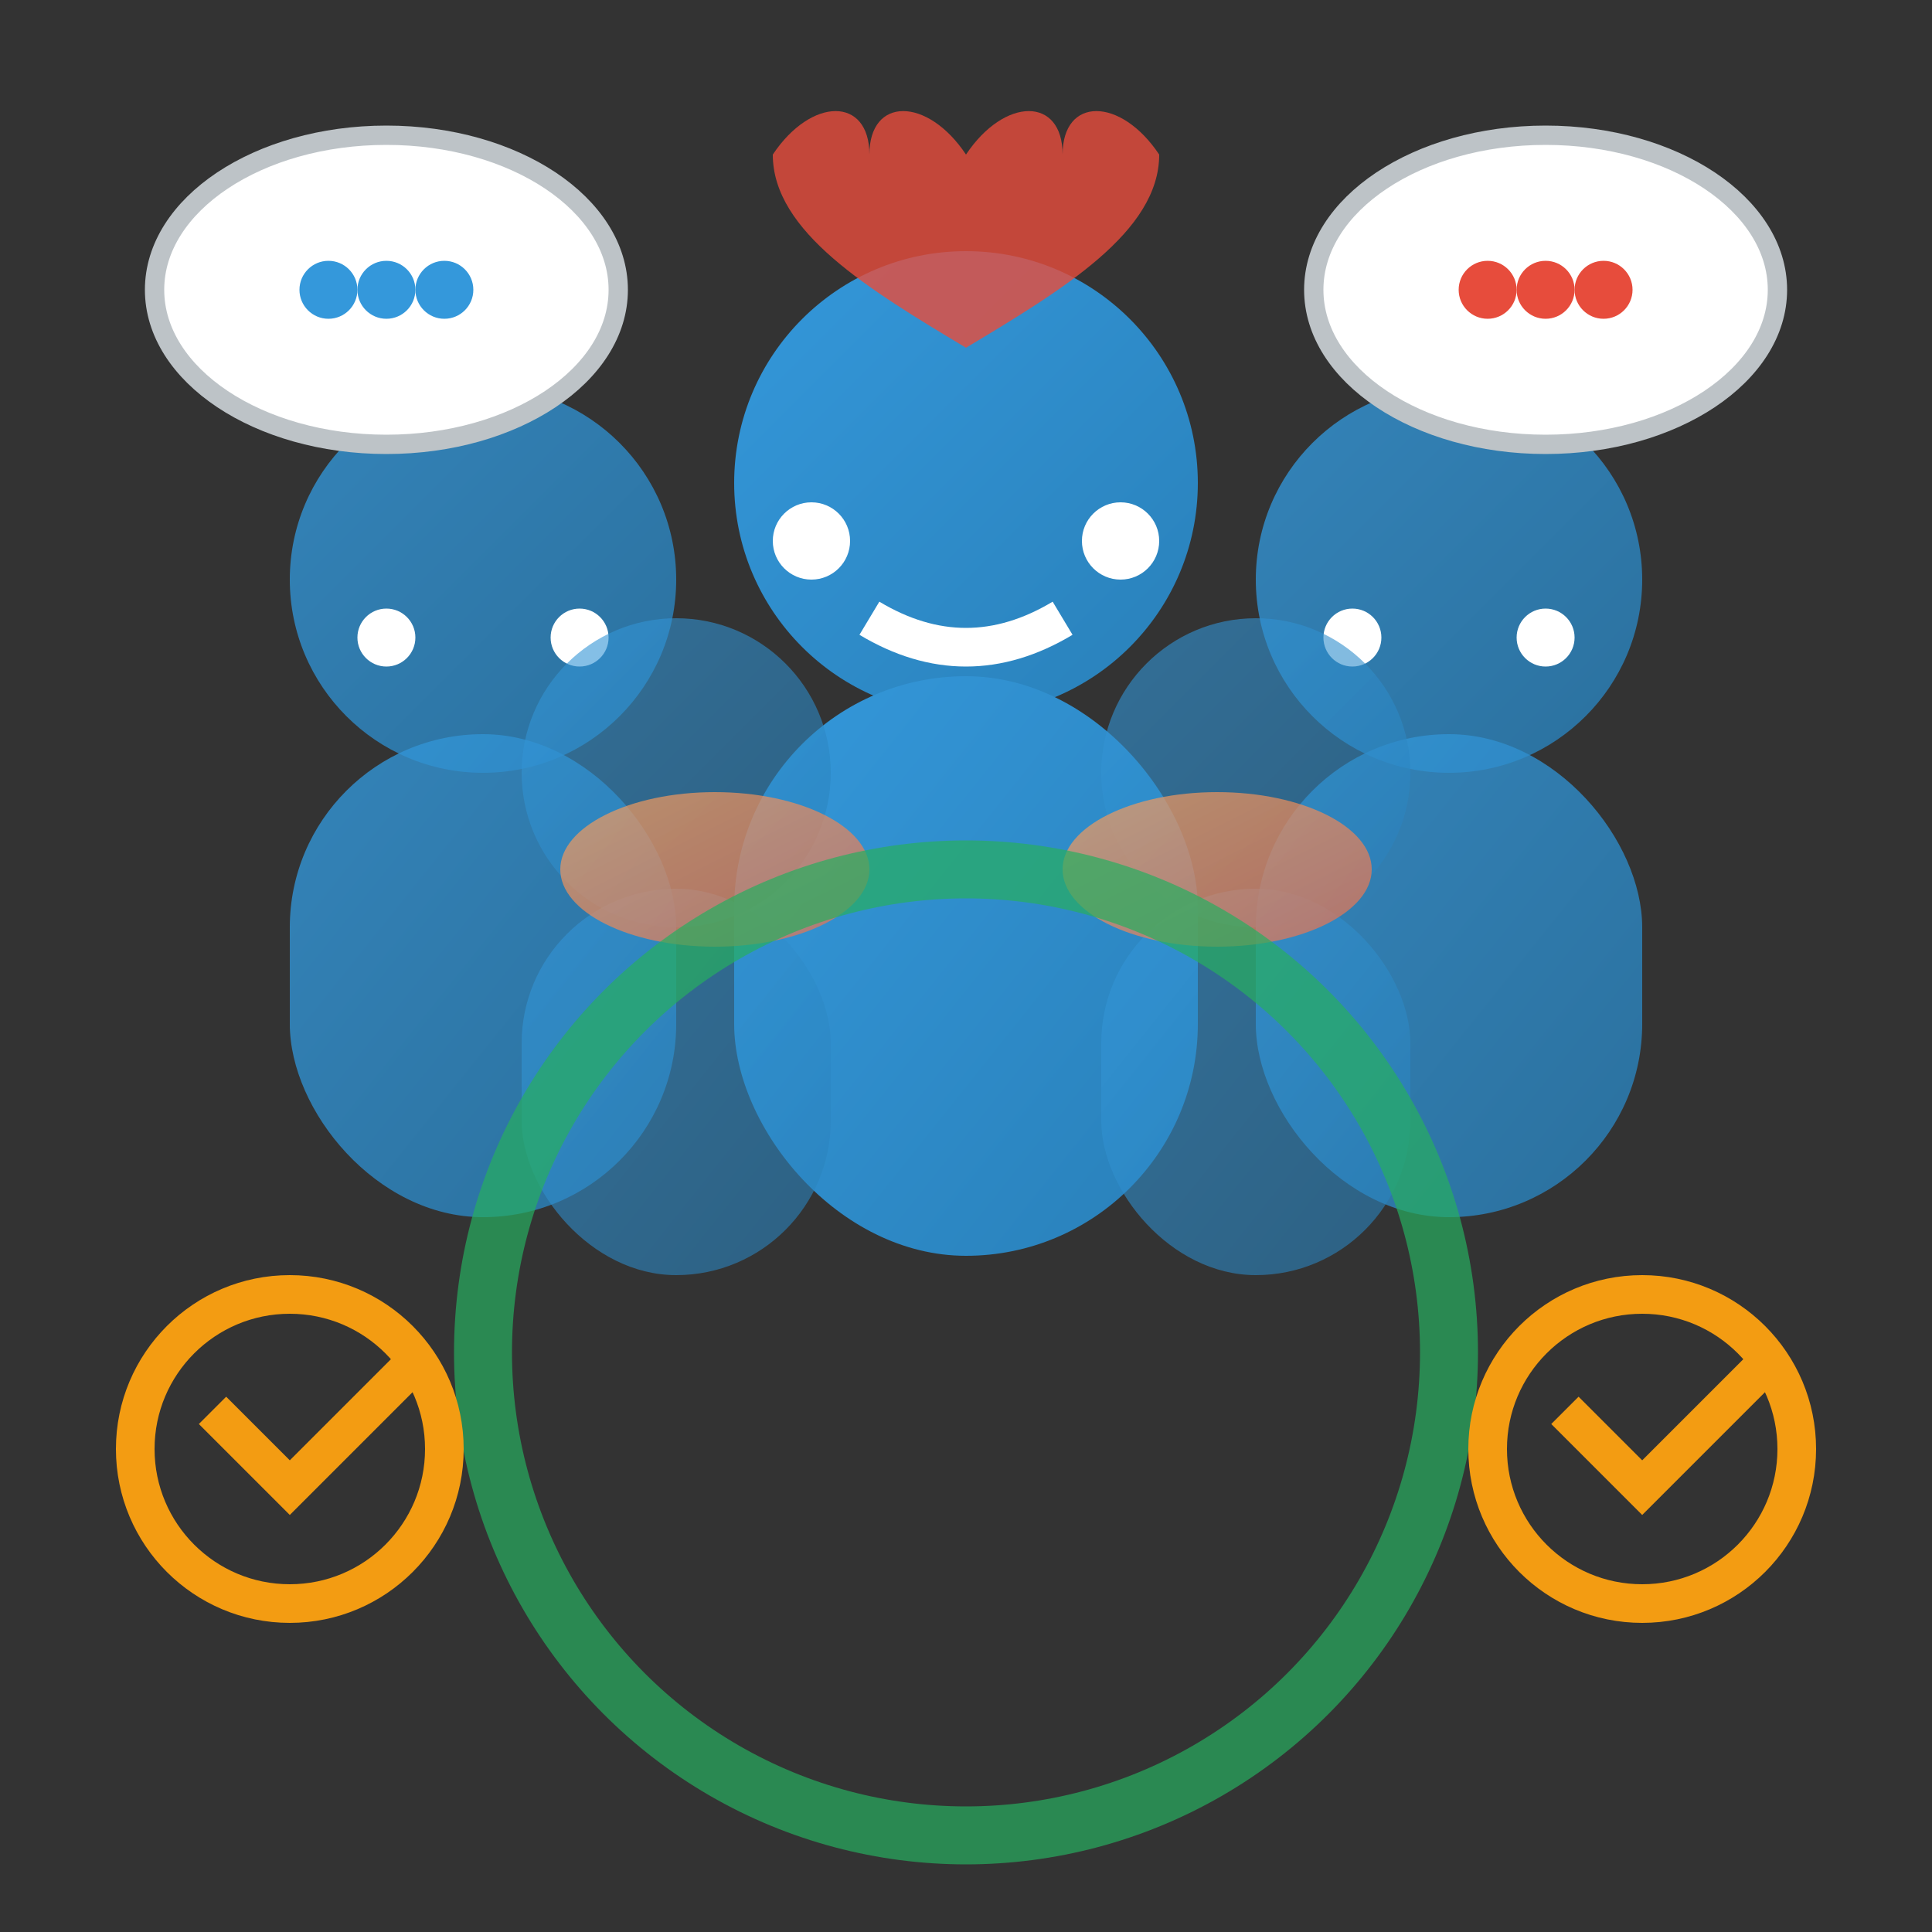 <svg viewBox="0 0 100 100" xmlns="http://www.w3.org/2000/svg">
  <rect x="0" y="0" width="100" height="100" fill="#333333" stroke="none"/>
  <defs>
    <linearGradient id="peopleGrad" x1="0%" y1="0%" x2="100%" y2="100%">
      <stop offset="0%" style="stop-color:#3498db;stop-opacity:1" />
      <stop offset="100%" style="stop-color:#2980b9;stop-opacity:1" />
    </linearGradient>
    <linearGradient id="handGrad" x1="0%" y1="0%" x2="100%" y2="100%">
      <stop offset="0%" style="stop-color:#f4a261;stop-opacity:1" />
      <stop offset="100%" style="stop-color:#e76f51;stop-opacity:1" />
    </linearGradient>
  </defs>
  
  <!-- Central figure -->
  <circle cx="50" cy="25" r="12" fill="url(#peopleGrad)"/>
  <rect x="38" y="35" width="24" height="30" rx="12" ry="12" fill="url(#peopleGrad)"/>
  <circle cx="42" cy="28" r="2" fill="#ffffff"/>
  <circle cx="58" cy="28" r="2" fill="#ffffff"/>
  <path d="M45,32 Q50,35 55,32" stroke="#ffffff" stroke-width="2" fill="none"/>
  
  <!-- Left figure -->
  <circle cx="25" cy="30" r="10" fill="url(#peopleGrad)" opacity="0.8"/>
  <rect x="15" y="38" width="20" height="25" rx="10" ry="10" fill="url(#peopleGrad)" opacity="0.8"/>
  <circle cx="20" cy="33" r="1.5" fill="#ffffff"/>
  <circle cx="30" cy="33" r="1.5" fill="#ffffff"/>
  
  <!-- Right figure -->
  <circle cx="75" cy="30" r="10" fill="url(#peopleGrad)" opacity="0.8"/>
  <rect x="65" y="38" width="20" height="25" rx="10" ry="10" fill="url(#peopleGrad)" opacity="0.8"/>
  <circle cx="70" cy="33" r="1.5" fill="#ffffff"/>
  <circle cx="80" cy="33" r="1.5" fill="#ffffff"/>
  
  <!-- Back figures -->
  <circle cx="35" cy="40" r="8" fill="url(#peopleGrad)" opacity="0.6"/>
  <rect x="27" y="46" width="16" height="20" rx="8" ry="8" fill="url(#peopleGrad)" opacity="0.6"/>
  
  <circle cx="65" cy="40" r="8" fill="url(#peopleGrad)" opacity="0.6"/>
  <rect x="57" y="46" width="16" height="20" rx="8" ry="8" fill="url(#peopleGrad)" opacity="0.6"/>
  
  <!-- Connecting hands/arms -->
  <ellipse cx="37" cy="45" rx="8" ry="4" fill="url(#handGrad)" opacity="0.7"/>
  <ellipse cx="63" cy="45" rx="8" ry="4" fill="url(#handGrad)" opacity="0.7"/>
  
  <!-- Unity circle -->
  <circle cx="50" cy="70" r="25" fill="none" stroke="#27ae60" stroke-width="3" opacity="0.7"/>
  
  <!-- Hearts above heads -->
  <path d="M50,8 C48,5 45,5 45,8 C45,5 42,5 40,8 C40,12 45,15 50,18 C55,15 60,12 60,8 C58,5 55,5 55,8 C55,5 52,5 50,8" fill="#e74c3c" opacity="0.8"/>
  
  <!-- Support symbols -->
  <g transform="translate(15,75)">
    <circle cx="0" cy="0" r="8" fill="none" stroke="#f39c12" stroke-width="2"/>
    <path d="M-4,-2 L0,2 L6,-4" stroke="#f39c12" stroke-width="2" fill="none"/>
  </g>
  
  <g transform="translate(85,75)">
    <circle cx="0" cy="0" r="8" fill="none" stroke="#f39c12" stroke-width="2"/>
    <path d="M-4,-2 L0,2 L6,-4" stroke="#f39c12" stroke-width="2" fill="none"/>
  </g>
  
  <!-- Communication bubbles -->
  <ellipse cx="20" cy="15" rx="12" ry="8" fill="#ffffff" stroke="#bdc3c7" stroke-width="1"/>
  <circle cx="17" cy="15" r="1.5" fill="#3498db"/>
  <circle cx="20" cy="15" r="1.5" fill="#3498db"/>
  <circle cx="23" cy="15" r="1.5" fill="#3498db"/>
  
  <ellipse cx="80" cy="15" rx="12" ry="8" fill="#ffffff" stroke="#bdc3c7" stroke-width="1"/>
  <circle cx="77" cy="15" r="1.5" fill="#e74c3c"/>
  <circle cx="80" cy="15" r="1.5" fill="#e74c3c"/>
  <circle cx="83" cy="15" r="1.5" fill="#e74c3c"/>
</svg>
